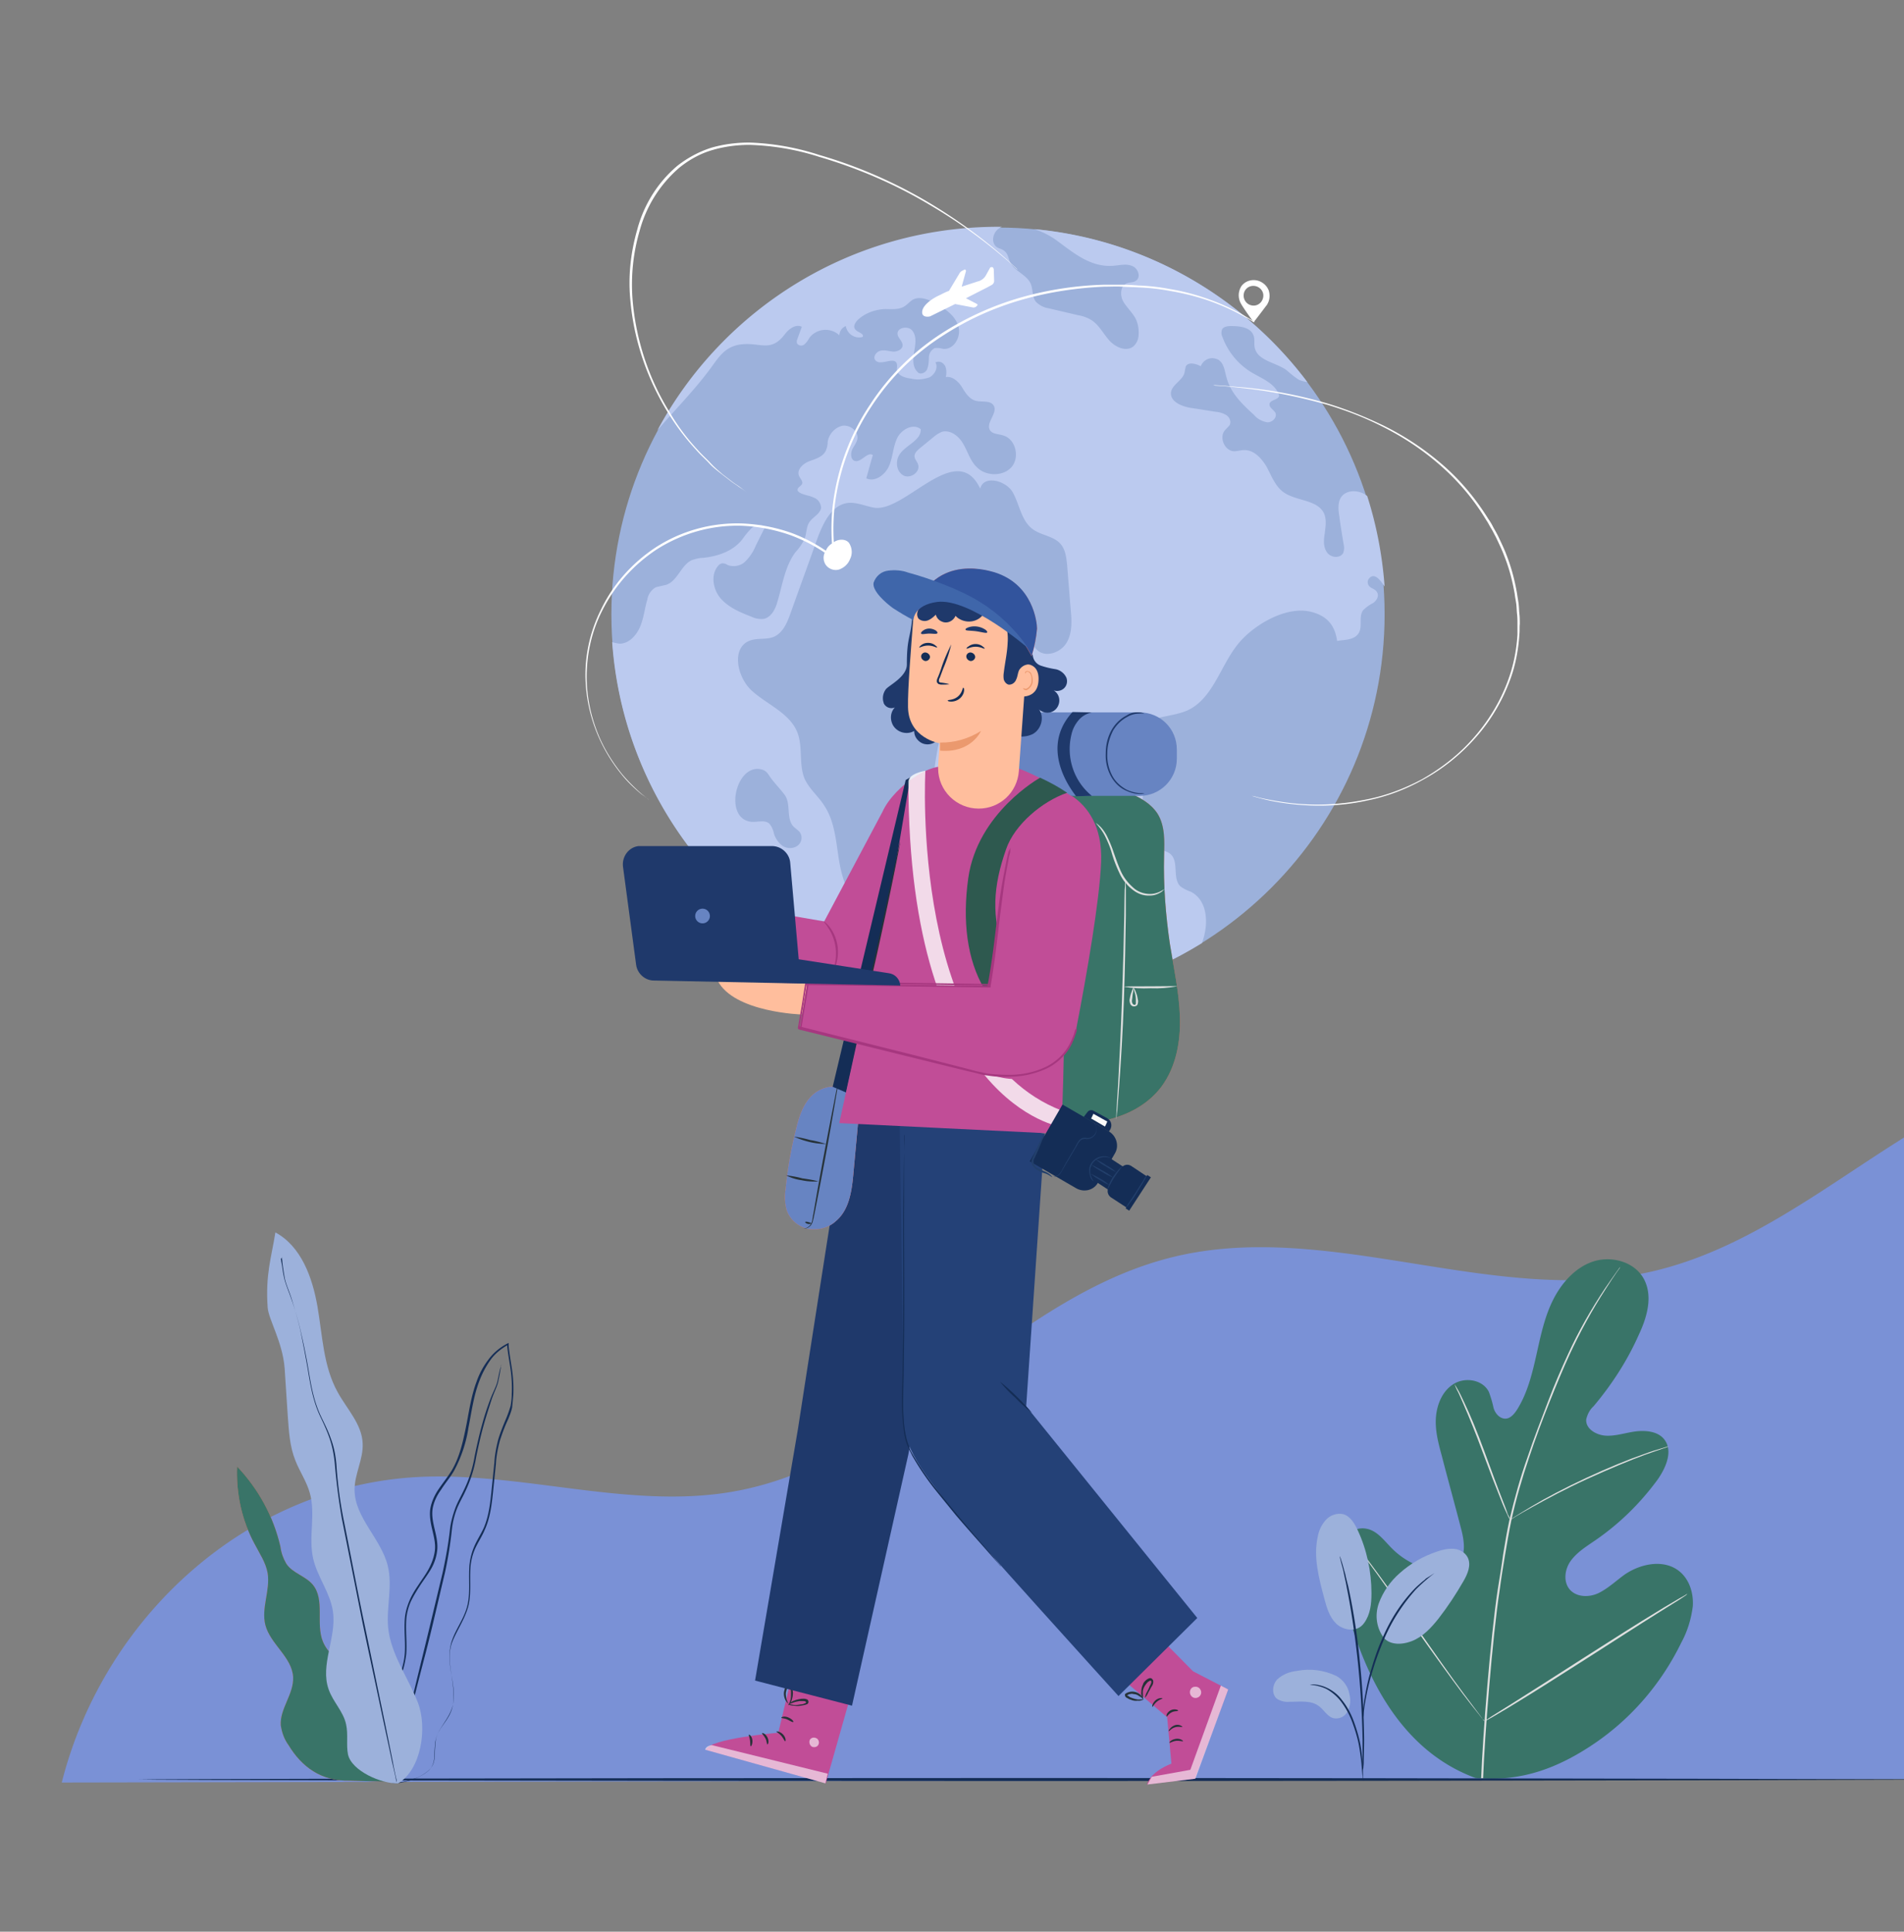 <svg width="632" height="641" fill="none" xmlns="http://www.w3.org/2000/svg"><rect width="100%" height="100%" fill="#808080" stroke="none"/><g clip-path="url(#clip0)"><path d="M20.5 591.5c14.092-55.635 62.991-100.256 122.008-101.518 34.057-.719 68.265 10.992 101.747 4.813 55.081-10.17 91.696-65.247 146.233-77.942 51.04-11.887 105.031 16.275 156.298 5.415 40.975-8.805 72.095-40.68 109.891-58.555a184.414 184.414 0 0149.087-15.072c33.412-5.321 67.662-2.574 99.719 7.998L834 365.855 823.5 590l-803 1.5z" fill="#7A91D6"/><path d="M489.724 589.976c-26.153-9.615-38.46-36.793-44.229-62.561-.897-4.359-2.564-8.718-1.538-12.949 1.025-4.23 5.256-8.076 9.615-7.179 3.589.641 5.897 3.974 8.461 6.539 3.461 3.461 7.82 5.897 12.564 6.922 3.076.641 6.794.641 9.102-1.538 3.205-2.949 2.307-8.205 1.154-12.436-2.052-7.948-4.231-15.768-6.282-23.717-1.154-4.23-2.308-8.589-1.923-12.948.384-4.358 2.307-8.845 6.153-11.025 3.846-2.179 9.487-1.154 11.41 2.82a35.561 35.561 0 011.539 5.257c.512 1.795 1.923 3.461 3.717 3.589 1.795.129 3.205-1.538 4.231-3.205 3.333-5.384 4.872-11.666 6.282-17.948 1.41-6.281 2.692-12.563 5.512-18.204 2.821-5.641 7.436-10.897 13.461-12.82 6.026-1.923 13.59.128 16.666 5.769 3.077 5.641 1.154 12.563-1.538 18.332-3.846 8.718-8.974 16.667-15.128 23.974-1.282 1.154-2.051 2.692-2.435 4.359-.257 3.077 3.205 5.128 6.281 5.384 3.462.257 6.923-1.025 10.256-1.41 3.334-.385 7.436 0 9.487 2.82 2.821 3.846.385 9.359-2.436 13.333-5.769 7.82-12.691 14.615-20.768 20.127-2.82 1.924-5.897 3.847-7.948 6.667-2.052 2.82-2.564 7.051-.257 9.615 2.308 2.564 6.538 2.564 9.615 1.025 3.077-1.538 5.641-3.974 8.461-6.025 5.385-3.718 13.077-5.256 18.205-1.154 3.333 2.693 4.743 7.18 4.487 11.538-.513 4.231-1.795 8.462-3.846 12.179-6.538 13.461-16.538 25.127-28.845 33.46-12.307 8.333-24.615 12.821-39.486 11.41z" fill="#397468"/><path d="M491.647 590.104c.513-13.845 3.077-46.793 5.513-62.689.641-3.975 1.282-7.821 1.794-11.667.641-3.846 1.282-7.692 2.052-11.281 1.666-7.051 3.589-14.102 6.025-20.897 2.179-6.538 4.615-12.692 6.795-18.461 2.179-5.769 4.487-11.025 6.666-15.768 3.461-7.564 7.564-14.743 12.179-21.666 1.667-2.436 2.949-4.231 3.846-5.513l1.026-1.41.384-.513c-.128.129-.256.385-.256.513l-1.026 1.41c-.897 1.282-2.179 3.205-3.718 5.641-4.487 6.923-8.461 14.23-11.922 21.666-2.18 4.743-4.359 10-6.667 15.769-2.307 5.769-4.615 11.922-6.794 18.46-2.308 6.795-4.359 13.846-5.897 20.897-.77 3.718-1.411 7.436-2.052 11.282s-1.282 7.692-1.794 11.666c-2.436 15.768-5 48.716-5.513 62.561" fill="#E0E0E0"/><path d="M501.262 504.339c-.385-.513-.641-1.154-.897-1.667-.513-1.154-1.282-2.692-2.052-4.743-1.666-4.103-3.846-9.744-6.153-16.025-2.308-6.282-4.615-11.923-6.41-16.025-.898-2.052-1.539-3.59-2.18-4.744-.256-.513-.512-1.154-.769-1.795.385.513.641 1.026 1.026 1.667.641 1.026 1.41 2.692 2.307 4.615 1.923 3.974 4.231 9.615 6.539 15.897 2.307 6.282 4.358 11.923 6.025 16.153.769 1.923 1.41 3.59 1.795 4.872.384.513.641 1.154.769 1.795z" fill="#E0E0E0"/><path d="M553.824 479.981c-.128.128-.385.128-.513.256l-1.538.513c-1.41.513-3.462 1.154-5.897 2.051-4.872 1.795-11.667 4.615-18.974 7.948-7.307 3.334-13.717 6.795-18.333 9.359-2.307 1.282-4.102 2.308-5.384 3.077l-1.41.897c-.128.129-.385.128-.513.257 0 0 .128-.128.513-.385l1.41-.897c1.282-.77 3.077-1.923 5.256-3.205 4.487-2.693 11.025-6.154 18.205-9.487 7.179-3.333 14.102-6.154 18.973-7.82 2.436-.898 4.487-1.539 5.897-1.923l1.667-.513c.256-.128.385-.128.641-.128zM492.673 571.131c-.129-.128-.385-.385-.513-.641l-1.41-1.795c-1.282-1.538-2.949-3.718-5.128-6.538-4.231-5.641-9.872-13.461-16.025-22.179-6.154-8.717-11.667-16.666-15.897-22.307l-5-6.666-1.41-1.795c-.128-.256-.257-.384-.385-.641.257.128.385.385.513.641l1.41 1.795c1.282 1.538 2.949 3.718 5.128 6.538 4.231 5.641 9.872 13.461 16.025 22.179 6.154 8.717 11.666 16.666 15.897 22.307l5 6.666c.513.769 1.025 1.282 1.282 1.795.256.128.513.384.513.641zM560.106 528.953c-.256.128-.385.385-.641.513l-1.923 1.282-7.179 4.487c-6.154 3.846-14.487 9.23-23.717 15.128-9.231 5.897-17.692 11.281-23.845 14.999-3.077 1.923-5.641 3.333-7.308 4.359l-2.051 1.154-.769.384c.256-.128.384-.384.641-.513l1.923-1.282 7.179-4.487c6.154-3.846 14.487-9.23 23.717-15.127 9.23-5.897 17.692-11.282 23.845-15 3.077-1.923 5.641-3.333 7.308-4.358l2.051-1.154c.384-.257.513-.385.769-.385z" fill="#E0E0E0"/><path d="M46 590.5c0 .167 131.132.5 292.958.5 161.826 0 344.699-.5 292.959-.5 52.275 0-131.133-.5-293.096-.5S46 590.333 46 590.5z" fill="#142D56"/><path d="M331.269 332.166c-70.874 0-128.328-57.454-128.328-128.328S260.395 75.51 331.269 75.51s128.328 57.454 128.328 128.328-57.454 128.328-128.328 128.328z" fill="#9CB1DB"/><path d="M212.427 208.069c1.282-2.949 1.539-6.154 2.436-9.103.257-1.666 1.282-3.205 2.821-4.102 1.025-.256 2.179-.513 3.333-.769 3.846-1.154 5-6.538 8.589-8.205 1.154-.385 2.436-.769 3.718-.769 4.872-.513 10-2.18 13.076-6.154.898-1.282 1.923-2.564 3.077-3.718 1.282-1.025 3.205-1.41 4.487-.384l-3.077 6.153a15.63 15.63 0 01-3.461 5.257c-1.538 1.538-3.718 1.923-5.769 1.282a3.452 3.452 0 00-1.923-.641c-.513.128-1.026.384-1.282.769-2.692 2.948-1.795 7.948.769 10.897 2.564 2.948 6.41 4.615 10.128 6.025a7.586 7.586 0 004.102.769c2.564-.512 3.975-3.333 4.616-5.769 1.666-5.512 2.435-11.538 5.897-16.281 1.282-1.41 2.307-2.82 3.077-4.487.769-1.923.512-3.974 1.666-5.641 1.154-1.666 3.59-2.692 3.846-4.743-.128-1.539-1.025-2.821-2.436-3.333-1.282-.641-2.82-.77-4.23-1.411-.513-.256-1.154-.641-1.154-1.153 0-.898 1.154-1.154 1.538-2.052.257-.897-.641-1.666-1.025-2.564-.898-2.051 1.282-4.102 3.333-4.871 2.051-.769 4.487-1.41 5.513-3.462.384-.897.641-1.923.641-2.948.384-2.564 2.307-4.744 4.871-5.385 2.564-.384 5.385 1.795 5 4.359-.256 1.41-1.282 2.436-1.795 3.718-.513 1.282-.384 3.205.898 3.59 2.179.641 4.23-3.205 6.025-1.923-.769 2.564-1.41 4.999-2.179 7.692 2.82 1.41 6.281-1.154 7.563-4.103 1.282-2.948 1.282-6.282 2.693-9.23 1.41-2.949 5.384-5 7.82-2.949.128 3.718-4.744 5.128-6.923 8.205-1.538 2.179-1.282 5.641 1.026 7.051 2.307 1.41 5.897-1.026 4.999-3.59-.256-.897-1.025-1.538-1.153-2.564-.129-1.153.897-2.051 1.794-2.82l4.231-3.461c.897-.77 1.795-1.411 2.949-1.923 2.82-.898 5.769 1.41 7.179 3.974 1.538 2.564 2.307 5.641 4.487 7.692 2.948 3.077 8.717 3.205 11.538 0 2.82-3.205 1.41-9.359-2.821-10.513-1.538-.512-3.589-.384-4.358-1.794-1.411-2.436 2.692-5.641 1.282-8.077-1.154-1.923-3.975-1.026-6.154-1.667-2.051-.641-3.333-2.692-4.487-4.615-1.154-1.795-3.205-3.589-5.256-3.205.256-1.282.256-2.564-.257-3.718 0 0 0-.128-.128-.128-.641-1.154-1.923-1.538-3.077-1.025 1.026 1.794-.256 4.102-2.051 4.999-1.923.641-3.974.898-6.025.385-2.051-.256-4.615-1.026-4.744-3.077a4.826 4.826 0 000-1.923c-.897-2.436-5.384.898-7.051-1.025-1.025-1.026.129-2.821 1.539-3.205 1.41-.385 2.82.128 4.23.256 1.411.128 3.205-.769 3.205-2.051 0-1.41-1.538-2.436-1.666-3.718-.257-2.308 3.718-2.949 5-1.026 1.41 1.923.897 4.487.512 6.795-.384 2.308-.641 5 1.026 6.666.769 1.154 2.564.513 3.205-.641.513-1.282.641-2.564.641-3.974 0-1.41.769-2.564 1.923-3.205.897-.128 1.923 0 2.82.257 3.59.384 6.154-4.103 5-7.692-1.154-3.462-4.359-5.641-7.564-7.436-2.307-1.282-5.256-2.436-7.563-1.154-1.026.641-1.795 1.667-2.949 2.308-1.795 1.025-4.102.769-6.154.769-3.333.128-6.538 1.282-8.974 3.461-.897.898-1.794 2.18-1.025 3.205.769 1.154 2.948 1.282 2.564 2.564-.128 0-.385.129-.513.129-2.436.384-4.743-1.282-5.128-3.718-1.282.513-2.051 1.666-2.179 3.077l-.385-.385a6.742 6.742 0 00-9.487 1.154c-.513.897-1.025 1.666-1.795 2.307-.897.641-2.307.257-2.435-.769 0-.256 0-.641.128-.897l1.538-4.231c-1.923-1.025-4.23.641-5.512 2.308-4.872 6.538-8.333 2.564-15.128 3.589-4.615.77-6.666 3.718-9.23 7.308-5.385 7.435-12.051 14.102-18.077 21.153 21.666-40.255 64.229-67.562 113.201-67.562h1.154c-.257.129-.641.257-.898.513-2.051 1.282-2.82 4.615-.897 6.154.897.64 1.923.64 2.82 1.538 1.026.898 1.154 2.308 1.667 3.462 1.41 3.076 5.641 4.23 6.923 7.307.769 1.923.384 4.23 1.666 5.897 1.154 1.154 2.564 1.923 4.231 2.18l9.871 2.307a11.96 11.96 0 014.231 1.539c2.564 1.538 3.974 4.487 6.025 6.794 2.052 2.308 5.641 3.846 7.949 2.051a5.254 5.254 0 001.795-3.974c.128-2.051-.257-4.23-1.411-6.025-1.153-1.795-2.82-3.333-3.846-5.256-.897-1.923-.769-4.744 1.154-5.641 1.026-.513 2.436-.257 3.333-1.026 1.667-1.282.513-4.23-1.538-4.871-1.923-.77-4.102-.129-6.282 0-7.564.512-13.204-4.487-18.845-8.59a26.785 26.785 0 00-7.179-3.59c37.049 3.462 69.484 22.692 90.637 50.768-.897-.128-1.923-.385-2.82-.769-1.411-.898-2.821-2.052-4.103-3.205-3.589-2.564-9.487-3.077-10.512-7.308-.385-1.41.128-3.077-.513-4.359-1.026-2.564-4.487-2.948-7.307-2.948-1.154 0-2.564.128-3.077 1.154-.257.769-.257 1.666.128 2.435 1.795 4.872 5.128 8.974 9.487 11.667 3.589 2.179 8.333 3.846 9.358 7.948-.512 1.41-3.076 1.282-3.205 2.692-.128 1.154 1.282 1.795 1.923 2.821.77 1.538-1.025 3.333-2.692 3.205-1.666-.257-3.333-1.154-4.359-2.436-3.846-3.462-7.82-7.308-9.102-12.307-.641-2.052-.769-4.487-2.436-5.769-.256-.257-.641-.385-1.025-.513-2.051-.769-4.359.384-5.128 2.436-1.667-.898-4.231-1.539-5 .128l-.385 1.923c-.512 2.564-4.102 3.974-4.487 6.538-.384 3.205 3.59 4.743 6.667 5.256 2.82.385 5.641.898 8.333 1.282 1.282.128 2.436.513 3.461 1.154 1.026.769 1.539 2.051 1.026 3.205-.385.513-.898 1.026-1.41 1.538-2.308 2.308-.385 7.051 2.82 7.18 1.154 0 2.179-.385 3.333-.385 3.333-.128 5.897 2.82 7.564 5.641 1.538 2.948 2.82 6.282 5.384 8.205 4.231 3.205 11.667 2.435 13.718 7.435.769 2.051.384 4.231.128 6.41-.385 2.18-.513 4.487.769 6.282s4.359 2.051 5.385.128c.256-.897.384-1.795.128-2.82-.513-3.077-1.026-6.026-1.41-9.102-.385-2.308-.641-4.872.641-6.667 1.923-2.564 6.153-2.307 8.589-.256 3.077 9.615 5 19.614 5.769 29.999-1.41-2.052-3.333-4.744-5.128-2.693-.641.77-.641 1.795 0 2.564.769.898 2.051.898 2.692 2.18.641 1.154-.256 2.692-1.41 3.461-1.282.641-2.308 1.41-3.333 2.436-1.539 2.179 0 5.513-1.539 7.692-1.282 1.923-3.974 2.051-6.281 2.308l-.77.128c-.641-4.615-2.82-8.333-8.974-9.743-8.589-1.923-19.871 5.128-24.614 11.666-5.384 7.179-7.948 17.435-16.153 21.153-5.897 2.564-14.359 1.666-17.179 7.435-2.564 5.128 1.923 11.026 2.564 16.795.385 3.846-.769 7.563-1.154 11.409-.384 3.846.898 8.205 4.359 9.872 1.923.897 4.359.769 5.897 2.179 2.821 2.564.513 7.949 3.205 10.641 1.026.769 2.308 1.41 3.462 1.795 5.769 2.948 6.025 10.897 3.717 17.05-19.614 12.179-42.818 19.23-67.689 19.23-67.818 0-123.329-52.434-128.072-119.098.769.257 1.538.385 2.308.513 3.076.128 5.64-2.564 6.922-5.512zm61.152 59.228c3.333 5 3.846 11.153 4.743 17.051.898 5.897 2.436 12.05 7.051 16.025 4.487 3.846 12.82 3.589 15.256-1.795 1.41-2.949.641-6.41 1.41-9.487 1.026-4.102 4.231-7.179 5.769-11.153 1.282-3.334 1.282-7.051 1.41-10.641.641-19.615 5.385-39.998 18.718-54.357a12.969 12.969 0 015.769-4.102c2.82-.769 5.769.256 7.692 2.564 1.025 1.41 1.666 3.205 2.948 4.359 2.821 2.564 7.82.769 9.743-2.564 1.923-3.334 1.667-7.436 1.282-11.282l-1.153-14.358c-.257-2.436-.513-5.128-2.18-7.051-2.307-2.693-6.538-2.821-9.358-5-3.718-2.821-4.231-8.077-6.539-12.179-2.307-3.974-9.743-5.769-10.768-1.154-7.821-16.666-24.999 8.077-35.255 6.282-2.949-.513-5.898-1.923-8.846-1.539-5.256.77-7.949 6.539-9.872 11.538-2.948 8.333-6.025 16.666-8.974 24.999-1.153 3.205-2.564 6.667-5.769 7.949-2.435.897-5.256.256-7.692 1.154-6.41 2.307-4.358 12.435.898 16.922 5.128 4.487 12.435 7.307 14.871 13.717 1.795 4.744.385 10.385 2.308 15.128 1.538 3.461 4.615 5.897 6.538 8.974zm-24.358 5.384c2.051.257 4.615-.769 6.153.641.77.898 1.282 2.052 1.539 3.334a7.926 7.926 0 002.948 4.102c1.539.897 3.462.897 4.872-.128 1.41-1.026 1.795-3.077.641-4.615-.513-.513-1.154-1.026-1.795-1.539-2.82-2.692-.897-7.564-3.077-10.64-1.282-1.795-3.205-3.718-4.615-5.641-1.025-1.41-1.41-2.564-3.461-2.949-8.333-1.538-12.179 16.282-3.205 17.435z" fill="#BBCAEF"/><path d="M247.682 163.199c-.128-.129-.384-.257-.512-.385l-1.539-1.154c-.641-.513-1.538-1.025-2.564-1.795l-3.333-2.564c-1.154-1.025-2.564-2.179-3.846-3.589-1.282-1.41-2.949-2.821-4.359-4.487a70.117 70.117 0 01-9.102-12.179c-7.051-11.282-11.282-24.102-12.435-37.306-.641-7.82.128-15.64 2.307-23.076a41.92 41.92 0 0113.205-21.025c3.333-2.692 7.051-4.744 11.153-5.897 3.974-1.154 8.077-1.667 12.179-1.667 7.82.256 15.512 1.538 23.076 3.974 12.692 3.718 24.999 8.974 36.409 15.769a173.048 173.048 0 0122.05 15.256c2.436 2.05 4.359 3.59 5.513 4.743l1.41 1.282c.257.256.513.385.513.385l-.513-.513-1.41-1.282c-1.154-1.154-3.077-2.82-5.513-4.872-6.922-5.769-14.23-10.897-21.922-15.512-11.41-6.795-23.717-12.179-36.537-15.897a83.214 83.214 0 00-23.204-4.102c-4.231 0-8.333.513-12.435 1.666-4.103 1.282-7.949 3.334-11.41 6.026-6.538 5.512-11.154 12.948-13.333 21.153-2.179 7.564-3.077 15.512-2.308 23.332 1.154 13.333 5.513 26.153 12.564 37.563 2.692 4.359 5.769 8.461 9.23 12.179 1.411 1.666 3.077 3.077 4.359 4.487 1.282 1.41 2.692 2.436 3.974 3.461l3.334 2.564c1.025.769 1.923 1.282 2.564 1.795l1.538 1.026.897.641zM415.496 264.092a68.14 68.14 0 0010.128 2.308c9.359 1.41 18.974 1.282 28.204-.77 6.41-1.282 12.564-3.589 18.333-6.794 6.666-3.59 12.563-8.333 17.563-13.974 5.513-6.154 9.743-13.589 12.307-21.538a51.961 51.961 0 001.539-6.41c.384-2.179.641-4.358.769-6.538.128-1.154 0-2.179.128-3.333 0-1.154 0-2.308-.128-3.333-.128-1.154-.128-2.308-.257-3.333-.128-1.026-.384-2.308-.512-3.334-.77-4.487-1.923-8.845-3.59-13.076-.769-2.051-1.795-4.102-2.692-6.025-.513-1.026-1.026-1.923-1.539-2.821-.512-1.025-1.025-1.923-1.666-2.82-4.359-7.051-9.743-13.461-16.153-18.846a91.695 91.695 0 00-18.846-12.307c-5.897-2.82-11.922-5.256-18.204-7.179a146.165 146.165 0 00-27.82-5.384c-3.333-.257-5.897-.513-7.692-.641l-2.051-.129h-.641l.641.129 2.051.128c1.795.128 4.359.384 7.692.769 9.359 1.026 18.589 2.949 27.692 5.513 6.281 1.923 12.307 4.23 18.076 7.179 6.666 3.333 12.948 7.435 18.589 12.307 6.282 5.384 11.666 11.666 15.897 18.717.641.898 1.025 1.795 1.666 2.821.641 1.025 1.026 1.923 1.539 2.82.897 1.923 1.923 3.974 2.692 6.025 1.666 4.103 2.82 8.462 3.589 12.949.129 1.153.385 2.307.513 3.333.128 1.025.128 2.307.257 3.333.128 1.154.128 2.179.128 3.333v3.333a56.881 56.881 0 01-.769 6.539 49.994 49.994 0 01-1.539 6.281c-2.436 7.821-6.666 15.128-12.051 21.282-4.871 5.64-10.768 10.256-17.307 13.973-5.769 3.077-11.794 5.385-18.204 6.667-9.23 1.923-18.717 2.307-28.076.897-3.333-.513-5.897-1.025-7.564-1.41l-1.923-.513-.769-.128z" fill="#fff"/><path d="M416.522 106.919s-1.026-.769-3.077-1.923c-2.948-1.795-6.153-3.333-9.358-4.615-5.128-2.052-10.385-3.59-15.897-4.487a67.869 67.869 0 00-10.256-1.154c-1.795-.128-3.718-.257-5.641-.257h-5.897a113.087 113.087 0 00-26.153 3.846 99.384 99.384 0 00-27.691 12.308c-9.487 6.153-17.564 14.102-23.717 23.588a76.375 76.375 0 00-12.436 33.717c-.641 5.769-.512 11.538.257 17.307l.513-.256a52.908 52.908 0 00-14.615-8.205c-5.128-1.795-10.513-2.821-16.025-3.077-10.256-.385-20.512 2.436-29.102 8.077-7.692 5.128-13.973 12.179-17.948 20.512-3.589 7.179-5.384 15.127-5.128 23.076.385 11.538 4.616 22.563 11.923 31.537 1.923 2.436 4.231 4.615 6.538 6.538l1.923 1.41.641.513s-.256-.128-.641-.513l-1.923-1.538c-2.307-2.051-4.487-4.231-6.41-6.538-3.077-3.846-5.641-7.949-7.564-12.436-2.564-6.025-3.974-12.435-4.102-18.845-.128-7.949 1.538-15.769 5.128-22.82 4.102-8.205 10.256-15.127 17.948-20.255 8.589-5.513 18.589-8.333 28.717-7.949a55.492 55.492 0 0115.768 3.077c5.257 1.923 10.128 4.615 14.487 8.077l.641.512-.128-.897c-.769-5.641-.898-11.41-.257-17.179 1.411-11.922 5.641-23.332 12.308-33.332 6.153-9.358 14.102-17.307 23.588-23.332 8.462-5.513 17.692-9.615 27.563-12.307 8.462-2.308 17.179-3.59 26.025-3.975 2.051 0 3.974-.128 5.897 0 1.923.129 3.846.129 5.641.257 3.461.128 6.923.513 10.256 1.154 5.384.897 10.769 2.307 15.897 4.358a78.58 78.58 0 019.358 4.487 15.132 15.132 0 012.308 1.411l.641.128z" fill="#fff"/><path d="M274.22 182.557a4.53 4.53 0 011.923-2.18c2.051-1.794 4.615-1.538 5.641-.256 1.025 1.538 1.282 3.59.384 5.384-.641 1.667-1.923 2.821-3.589 3.462-1.667.513-3.462-.128-4.487-1.539-1.026-1.538-.898-3.461.128-4.871zM306.142 104.098c-.513-2.435 3.077-5 6.025-6.281 0 0 1.923-1.026 2.821-1.282l3.461-5.77c.256-.512.641-.769 1.154-1.025l.513-.256c.128-.129.384 0 .512.256v.256l-1.41 5.128 5.513-1.794h.128c1.026-.385 1.923-1.026 2.436-2.052l1.282-2.307c0-.128.128-.257.256-.257.257-.128.769-.128.898.257 0 .128.128.256.128.256l.128 3.974c0 .641-.385 1.154-.897 1.41l-1.411.77-7.051 3.59 3.718 1.922c.128.129.128.257.128.385l-.256.256c-.256.385-.769.513-1.154.513l-6.025-1.154-8.333 4.103c-1.282.256-2.308 0-2.564-.898zM412.035 94.996c.897-1.282 2.436-2.051 4.102-2.051 2.18 0 4.231 1.41 5 3.461.385 1.282.385 2.564-.128 3.846-.257.513-.385.898-.769 1.282-1.026 1.411-4.103 5.385-4.103 5.385s-3.589-4.872-4.359-6.41c-.897-1.795-.769-3.846.257-5.513zm4.102 6.41c1.795 0 3.205-1.538 3.205-3.333 0-1.795-1.538-3.205-3.333-3.205a3.174 3.174 0 00-3.205 3.205c0 1.795 1.41 3.333 3.333 3.333z" fill="#fff"/><path d="M385.369 543.824l.513.513 10.128 10.256 11.666 6.026-11.025 29.614-15.897 1.923s.641-3.974 8.077-6.923l-1.411-15.384-15.64-13.333" fill="#C14D97"/><path opacity=".6" d="M407.676 560.619l-10.897 29.614-15.897 1.923 1.41-2.564 12.82-2.308 10.128-27.947 2.436 1.282z" fill="#fff"/><path d="M388.19 578.31c.128.128 1.025-.513 2.179-.641s2.179.257 2.308.128c.128-.128-.898-1.025-2.436-.769-1.539.257-2.18 1.154-2.051 1.282zM387.933 574.464c.128.128.769-.897 2.051-1.282 1.282-.384 2.308 0 2.436-.128.128-.128-.128-.256-.641-.513a2.504 2.504 0 00-1.923 0c-.641.257-1.154.641-1.538 1.154-.385.385-.385.769-.385.769zM387.292 569.593c.128 0 .641-.898 1.667-1.411 1.025-.512 2.051-.256 2.051-.512 0-.257-.128-.257-.641-.385a2.824 2.824 0 00-1.795.256 3.1 3.1 0 00-1.282 1.282c-.128.513-.128.77 0 .77zM382.549 566.388c.128 0 .513-.898 1.41-1.667.897-.769 1.923-1.026 1.923-1.154 0-.128-1.282-.256-2.308.641-1.025.898-1.282 2.18-1.025 2.18zM379.985 563.439c.512-.513.897-1.154 1.154-1.795.384-.641.769-1.41 1.153-2.051.257-.385.513-.898.513-1.41 0-.385 0-.641-.256-.898-.257-.384-.641-.513-1.026-.384-.513.128-1.026.512-1.41.897-.385.385-.641.769-.769 1.282-.385.769-.513 1.538-.513 2.436a2.365 2.365 0 00.641 2.051c-.128-.641-.128-1.41-.128-2.051 0-.769.256-1.41.641-2.051.256-.385.512-.77.769-1.026.256-.385.641-.513 1.026-.769.128 0 .256 0 .256.128.128.128.128.256.128.513-.128.384-.256.769-.513 1.154-.256.769-.641 1.41-1.025 2.179-.257.385-.385 1.026-.641 1.795z" fill="#263238"/><path d="M379.472 563.952c.128 0-.128-.898-1.026-1.667-1.41-1.154-3.333-1.282-4.871-.256-.129.128-.257.384-.129.641 0 .128.129.384.257.513.128.128.384.256.641.384.384.257.769.385 1.154.513.641.256 1.41.385 2.179.256.641.129 1.41-.128 1.923-.384 0-.128-.769 0-1.923 0-.641-.128-1.282-.257-1.923-.513-.385-.128-.769-.256-1.026-.513-.128-.128-.256-.128-.512-.256-.129-.128-.129-.128 0-.128.128-.129.256-.129.384-.257s.385-.128.513-.128a1.782 1.782 0 011.154 0c.641 0 1.282.256 1.795.641 1.025.513 1.41 1.154 1.41 1.154z" fill="#263238"/><path opacity=".6" d="M394.984 561.772c.128 1.026 1.026 1.795 2.051 1.667 1.026-.128 1.795-1.026 1.667-2.051-.128-1.026-1.026-1.795-2.051-1.667-1.026 0-1.795.898-1.667 2.051z" fill="#fff"/><path d="M283.194 559.721l-9.102 32.05-39.87-11.153c1.282-3.718 24.101-5.641 24.101-5.641l5-20.769 19.871 5.513z" fill="#C14D97"/><path opacity=".6" d="M271.015 576.772c.769.513 1.025 1.41.641 2.179-.385.769-1.41 1.026-2.179.641-.77-.513-1.026-1.538-.641-2.307.512-.77 1.538-.898 2.307-.385M273.963 591.771l.77-3.205-38.46-9.487s-2.052.257-2.18 1.539l39.87 11.153z" fill="#fff"/><path d="M257.682 574.592c0 .129.897.513 1.667 1.411.769.897 1.025 1.794 1.282 1.794.256 0 .256-1.282-.77-2.307-1.025-1.026-2.179-1.026-2.179-.898zM252.939 575.105c-.129.128.641.769 1.153 1.795.513 1.026.385 1.923.641 1.923.257 0 .641-1.026 0-2.308-.641-1.282-1.666-1.538-1.794-1.41zM249.221 579.464c.128.128.641-.769.513-2.051s-1.026-1.923-1.154-1.795c-.128.128.256.897.385 1.923.128 1.026 0 1.923.256 1.923zM259.348 569.977c0 .257 1.026.128 2.052.641 1.025.513 1.794 1.026 1.923.769.128-.256-.513-1.025-1.795-1.538-1.282-.513-2.308 0-2.18.128zM261.528 565.49c.641.385 1.282.513 2.051.513.77.128 1.539.128 2.308 0 .385-.128.897-.128 1.282-.256.256-.129.513-.129.769-.257.385-.256.513-.641.385-1.025-.128-.385-.385-.641-.769-.641-.257-.129-.513-.129-.77-.129-.512 0-.897 0-1.41.129-.769.128-1.538.384-2.179.641-1.154.641-1.667 1.282-1.667 1.282s.641-.385 1.795-.77c.641-.256 1.41-.384 2.051-.512h1.282c.513 0 .769.128.898.384.128.257 0 .128-.129.257-.128.128-.384.128-.512.256-.385.128-.898.256-1.282.256-.77.129-1.411.257-2.18.129-.641-.129-1.282-.257-1.923-.257z" fill="#263238"/><path d="M261.784 565.875s.641-.513 1.026-1.795a7.269 7.269 0 00.385-2.308c0-.513-.129-.897-.129-1.282-.128-.641-.384-1.154-1.025-1.41a.999.999 0 00-1.026.256c-.128.257-.256.385-.384.641-.129.385-.257.898-.385 1.411-.128.769 0 1.538.256 2.307.513 1.282 1.282 1.667 1.282 1.667s-.512-.641-.769-1.795c-.128-.641-.256-1.41-.128-2.051.128-.385.128-.769.385-1.154.128-.385.384-.641.641-.641.256 0 .512.513.512.897.129.385.129.77.129 1.282 0 .77 0 1.411-.129 2.052-.384 1.282-.769 1.923-.641 1.923z" fill="#263238"/><path d="M285.117 347.807c-1.154 2.435-20.256 126.405-20.256 126.405l-14.23 83.458 32.178 8.333 18.717-83.458 14.615-80.766 6.41-44.486-37.434-9.486z" fill="#1F396B"/><path d="M298.578 368.447l1.282 93.201c-.128 6.795-.513 12.82 2.307 18.974 2.821 6.153 6.667 10.769 12.436 18.589 4.359 6.025 56.664 63.587 56.664 63.587l26.153-25.896-56.793-70.254 6.154-90.509-48.203-7.692z" fill="#244177"/><path d="M300.244 376.395v1.539c0 1.025-.128 2.564-.128 4.487-.128 3.846-.128 9.486-.256 16.537-.129 13.974.128 33.204-.257 54.485 0 5.257-.384 10.513-.128 15.513.128 2.435.385 4.999.769 7.435.257 1.154.513 2.308 1.026 3.462.513 1.025 1.026 2.179 1.538 3.205 2.18 3.846 4.615 7.435 7.308 10.897 2.564 3.205 4.999 6.153 7.179 8.845 4.487 5.257 8.333 9.487 10.897 12.436l2.948 3.333.77.897c.128.129.128.257.256.257 0 0 0-.128-.256-.385l-.77-.897c-.641-.769-1.538-1.923-2.82-3.462-2.564-2.948-6.282-7.179-10.769-12.563-2.179-2.692-4.615-5.641-7.179-8.846a99.356 99.356 0 01-7.307-10.769c-2.436-3.974-2.949-8.846-3.205-13.845-.257-5 .128-10.256.128-15.513.384-21.281 0-40.511.128-54.485v-16.537-4.487-1.154c.256-.128.128-.257.128-.385zM331.91 458.443c1.538 1.923 3.205 3.718 5.128 5.385 1.666 1.794 3.589 3.461 5.512 4.999-3.205-3.717-6.666-7.179-10.64-10.384z" fill="#142D56"/><path d="M292.937 269.348l-19.358 36.409-44.87-7.692-5.641 23.461 52.305 13.589c2.436.769 5 .897 7.436.256 4.743-1.154 8.589-4.615 10.128-9.23l19.102-49.614c1.794-4.487 5.384-13.845 1.794-17.05l3.59-3.718c-5.897-5.384-20.64 5-24.486 13.589z" fill="#C14D97"/><path d="M276.912 321.269c.513-.641.769-1.538.897-2.307.898-3.975 0-8.333-2.564-11.538-.512-.641-1.154-1.282-1.795-1.667-.128.128.641.769 1.411 2.051 2.179 3.205 3.077 7.308 2.435 11.154a43.1 43.1 0 00-.384 2.307z" fill="#A6377F"/><path d="M280.245 361.652c-3.461-2.179-8.204-.769-11.025 2.18-2.82 2.948-4.102 7.051-5 10.897a131.608 131.608 0 00-3.461 19.871 16.417 16.417 0 00.385 7.051c1.153 3.205 3.974 5.512 7.179 6.153 3.333.513 6.794-.384 9.23-2.692 4.487-3.846 5.256-10.384 5.769-16.281l2.436-26.41" fill="#FF725E"/><path d="M280.245 361.652c-3.461-2.179-8.204-.769-11.025 2.18-2.82 2.948-4.102 7.051-5 10.897a131.608 131.608 0 00-3.461 19.871 16.417 16.417 0 00.385 7.051c1.153 3.205 3.974 5.512 7.179 6.153 3.333.513 6.794-.384 9.23-2.692 4.487-3.846 5.256-10.384 5.769-16.281l2.436-26.41" fill="#6784C2"/><path d="M266.784 407.676s.77.256 1.923-.641c.641-.513 1.026-1.282 1.154-2.051.257-.898.385-1.923.641-2.949.898-4.487 2.051-10.512 3.333-17.307 1.282-6.794 2.308-12.948 3.077-17.307.385-2.179.641-3.846.898-5.256.128-.641.256-1.282.256-1.923-.256.641-.385 1.282-.513 1.923l-1.025 5.256c-.898 4.487-2.052 10.513-3.334 17.307-1.282 6.795-2.307 12.82-3.076 17.307-.257 1.154-.385 2.18-.513 2.949-.128.769-.513 1.41-1.026 1.923-.641.513-1.154.769-1.795.769z" fill="#263238"/><path d="M267.297 405.496c-.128.129.256.513.897.642.641.128 1.154-.129 1.026-.257-.128-.128-.513-.256-1.026-.385-.512-.128-.769-.128-.897 0zM263.579 377.164c3.334 1.539 6.923 2.436 10.641 2.436-1.795-.513-3.461-1.025-5.256-1.282a40.434 40.434 0 00-5.385-1.154zM260.887 389.984c1.667.898 3.462 1.411 5.256 1.667 1.795.385 3.718.513 5.513.385-1.795-.513-3.59-.77-5.384-1.026-1.795-.513-3.59-.769-5.385-1.026z" fill="#263238"/><path d="M276.399 360.627l24.23-101.791 1.539-.898-6.154 36.409-15.128 68.202-4.487-1.922z" fill="#142D56"/><path d="M347.679 261.143c8.974-1.923 18.204-1.282 26.793 1.923 3.846 1.411 7.564 3.59 9.744 6.923 2.564 4.103 2.307 9.231 2.179 13.974-.256 9.743.513 19.615 1.923 29.23 1.282 8.076 3.077 16.025 3.333 24.229.257 8.205-1.282 16.666-6.153 23.205-7.564 9.999-21.538 13.204-33.973 12.05-6.667-.512-13.077-2.564-18.718-6.153-5.512-3.718-9.743-9.615-10.384-16.153" fill="#FF725E"/><path d="M347.679 261.143c8.974-1.923 18.204-1.282 26.793 1.923 3.846 1.411 7.564 3.59 9.744 6.923 2.564 4.103 2.307 9.231 2.179 13.974-.256 9.743.513 19.615 1.923 29.23 1.282 8.076 3.077 16.025 3.333 24.229.257 8.205-1.282 16.666-6.153 23.205-7.564 9.999-21.538 13.204-33.973 12.05-6.667-.512-13.077-2.564-18.718-6.153-5.512-3.718-9.743-9.615-10.384-16.153" fill="#397468"/><path d="M363.703 273.066c1.154 1.282 2.308 2.82 3.077 4.359.898 1.795 1.667 3.589 2.18 5.384.641 2.308 1.538 4.615 2.564 6.795 1.025 2.307 2.564 4.23 4.615 5.769 1.666 1.282 3.589 1.923 5.641 1.795 1.41 0 2.692-.513 3.846-1.282.256-.257.641-.513.769-.77l.256-.256s-.384.385-1.154.769c-1.153.641-2.435 1.026-3.717 1.026-1.923 0-3.846-.641-5.257-1.795-1.794-1.538-3.333-3.333-4.358-5.513-1.026-2.179-1.795-4.487-2.564-6.666a41.748 41.748 0 00-2.308-5.513c-.641-1.153-1.41-2.307-2.436-3.205-.384-.384-.769-.641-1.154-.897z" fill="#E0E0E0"/><path d="M370.498 371.395c.128-.256.128-.512.128-.769 0-.641.128-1.41.257-2.307.128-2.052.384-4.872.641-8.462.512-7.179 1.153-17.178 1.538-28.075.385-10.897.513-20.897.641-28.076v-8.461c0-.898 0-1.667-.128-2.308v-.769c0 .256-.128.513-.128.769 0 .641 0 1.41-.129 2.308 0 2.051-.128 4.999-.128 8.461-.128 7.179-.384 17.179-.769 28.076-.385 11.025-.897 20.896-1.282 28.075-.256 3.59-.385 6.41-.513 8.462l-.128 2.307c.128.257 0 .513 0 .769z" fill="#E0E0E0"/><path d="M373.062 327.423c2.949.513 5.897.641 8.846.513 2.948.128 5.897-.129 8.846-.641 0-.129-3.975 0-8.846 0-4.872 0-8.846 0-8.846.128z" fill="#E0E0E0"/><path d="M376.267 327.679c-.128 0-.385.641-.769 1.795-.257.641-.385 1.41-.513 2.051-.128.513 0 .898.128 1.41.128.513.641 1.026 1.282 1.026.385 0 .641-.128.898-.257.256-.256.384-.512.384-.769a2.188 2.188 0 000-1.282c-.128-.769-.256-1.41-.513-2.051-.384-1.154-.769-1.795-.897-1.923.128.769.256 1.41.513 2.051.128.641.256 1.41.256 2.051v1.154c0 .385-.256.513-.513.513-.641-.128-.897-.897-.769-1.667.128-.769.128-1.41.257-2.051.128-.641.256-1.282.256-2.051z" fill="#E0E0E0"/><path d="M378.318 236.401H341.14c-6.794 0-12.307 5.512-12.307 12.307v3.077c0 6.794 5.513 12.307 12.307 12.307h37.178c6.795 0 12.307-5.513 12.307-12.307v-3.077c0-6.923-5.512-12.307-12.307-12.307z" fill="#6784C2"/><path d="M379.857 236.914s-.129-.129-.385-.257c-.385-.128-.769-.256-1.154-.256-1.538-.128-3.077.128-4.359 1.025-2.051 1.026-3.717 2.693-4.871 4.616-1.41 2.435-2.051 5.128-2.051 7.948-.129 2.82.512 5.513 1.923 7.948 1.153 1.923 2.82 3.59 4.999 4.487 1.411.641 2.821 1.026 4.359 1.026.385 0 .769 0 1.154-.128.128 0 .256 0 .385-.128h-1.667c-1.41-.129-2.949-.513-4.231-1.154-1.923-1.026-3.589-2.564-4.615-4.359a14.514 14.514 0 01-1.795-7.692c0-2.692.77-5.256 1.923-7.564 1.154-1.923 2.693-3.461 4.616-4.487a7.954 7.954 0 014.102-1.154c1.154-.128 1.667.129 1.667.129zM356.011 236.273l6.41.128c-1.794.384-3.333 1.282-4.487 2.692-1.153 1.41-1.923 2.949-2.307 4.743-1.795 7.436.769 15.384 6.794 20.256l-5.256.128c.128-.128-13.076-14.999-1.154-27.947z" fill="#1F396B"/><path d="M352.037 376.267c1.026-8.589 1.282-42.178 1.282-42.178 1.282-15.64 1.795-32.691 2.692-44.101.898-10.64 5-22.563 0-25.64-18.076-11.281-24.101-10.897-24.101-10.897l-9.743.129c-11.538.897-20.128 8.717-21.794 19.358l-21.794 99.739 73.458 3.59z" fill="#C14D97"/><path d="M282.809 350.883c.128-.256.257-.512.257-.641.128-.512.384-1.282.512-2.051.513-1.795 1.154-4.359 1.923-7.692 1.539-6.41 3.718-15.384 5.898-25.255 2.179-9.872 4.102-18.974 5.384-25.384l1.538-7.692a20.41 20.41 0 01.385-2.051c0-.256.128-.513.128-.769-.128.256-.128.513-.256.769l-.513 2.051-1.667 7.692c-1.41 6.538-3.333 15.512-5.512 25.384-2.18 9.871-4.231 18.717-5.641 25.383-.769 3.205-1.282 5.769-1.795 7.692l-.384 2.051c-.257 0-.257.257-.257.513z" fill="#263238"/><path d="M342.807 217.171c0 1.666 1.154 3.205 2.692 3.718a28.54 28.54 0 004.743 1.153c1.667.257 3.077 1.411 3.718 2.821.641 1.666-.128 3.589-1.923 4.23a3.548 3.548 0 01-2.307 0c1.923 1.154 2.436 3.59 1.282 5.513s-3.59 2.436-5.513 1.282c-.256-.128-.513-.385-.641-.513 1.923 2.564.769 6.667-2.051 8.205-2.949 1.41-6.41 1.026-8.846-1.154-2.436-2.179-3.846-5.128-4.23-8.333-.385-3.205-.257-6.41.256-9.487M311.27 245.503c-1.667 1.795-4.487 2.051-6.282.385-1.026-.898-1.539-2.052-1.539-3.334-2.435 1.41-5.64.513-7.051-1.923-1.025-1.923-.897-4.23.641-5.897-1.41.641-3.076 0-3.717-1.41v-.128c-.513-1.411-.257-3.077.641-4.359.769-1.282 7.051-4.102 7.051-8.333 0-9.359 1.282-8.589 1.794-15.897" fill="#1F396B"/><path d="M341.268 212.94l-3.077 42.947c-.512 7.051-6.281 12.436-13.332 12.436-7.436 0-13.461-6.026-13.461-13.333v-.898c.256-4.102.512-7.435.512-7.435s-10.384-1.667-10.512-12.051c-.128-6.025 1.026-19.615 1.795-29.999.641-7.051 6.538-12.435 13.589-12.435h6.282c10.64.641 18.717 9.615 18.076 20.255.256.129.128.257.128.513z" fill="#FFBE9D"/><path d="M312.039 246.4c4.743.129 9.487-1.282 13.589-3.846 0 0-3.205 7.436-13.589 6.539V246.4z" fill="#EB996E"/><path d="M305.757 217.812c0 .769.641 1.41 1.41 1.538.769 0 1.41-.513 1.539-1.282 0-.769-.641-1.41-1.411-1.538-.769-.128-1.538.513-1.538 1.282zM305.116 214.863c.128.128 1.282-.641 2.948-.641 1.667 0 2.821.769 2.949.641.128-.128-.128-.384-.641-.769-.641-.513-1.538-.769-2.308-.769-.897 0-1.666.256-2.307.769-.513.385-.641.769-.641.769zM320.756 217.812c0 .769.641 1.41 1.411 1.538.769 0 1.41-.513 1.538-1.282 0-.769-.641-1.41-1.41-1.538-.769-.128-1.539.513-1.539 1.282zM320.885 215.248c.128.128 1.282-.641 2.948-.641 1.667 0 2.821.769 2.949.641.128-.128-.128-.385-.641-.769-.641-.513-1.538-.77-2.308-.77-.769 0-1.666.257-2.307.77-.513.256-.77.641-.641.769zM315.116 227.042c-.77-.256-1.667-.384-2.564-.513-.385 0-.77-.128-.898-.384 0-.385 0-.898.257-1.154l1.153-3.077a49.722 49.722 0 002.693-8.076c-1.282 2.564-2.436 5.128-3.334 7.948a39.964 39.964 0 01-1.153 3.077c-.257.513-.385 1.025-.257 1.538.128.257.385.513.641.641.257 0 .513.128.641.128 1.026 0 1.923 0 2.821-.128zM319.731 228.196c-.257 0-.257 1.667-1.795 2.949-1.538 1.282-3.333 1.025-3.333 1.282 0 .256.384.384 1.154.384a4.48 4.48 0 002.82-1.025c.769-.641 1.282-1.539 1.41-2.436.128-.769-.128-1.154-.256-1.154z" fill="#142D56"/><path d="M320.5 208.966c.128.385 1.795.256 3.59.513 1.794.256 3.333.769 3.589.384.128-.128-.128-.641-.769-1.025-1.667-1.026-3.718-1.282-5.513-.641-.641.256-1.025.513-.897.769zM305.757 210.248c.257.385 1.41 0 2.692 0 1.282 0 2.436.256 2.693-.128.128-.128 0-.513-.513-.898-.641-.384-1.41-.641-2.18-.641a3.48 3.48 0 00-2.179.77c-.513.384-.641.769-.513.897z" fill="#1F396B"/><path d="M337.807 220.632c.128-.128 7.179-2.051 6.923 5-.257 7.051-7.308 5.384-7.308 5.256 0-.128.385-10.256.385-10.256z" fill="#FFBE9D"/><path d="M339.602 228.324s.128.128.385.128c.256.128.641.128.897 0 .897-.513 1.538-1.538 1.538-2.692 0-.641 0-1.154-.256-1.795-.128-.513-.513-.769-.897-1.025-.257-.129-.641 0-.77.256-.128.128-.128.385-.128.385s-.128-.128-.128-.385c0-.128.128-.385.256-.385.257-.128.513-.256.641-.128.641.128 1.154.513 1.282 1.154.257.641.385 1.282.385 2.051 0 1.282-.769 2.436-1.923 3.077-.385.128-.769 0-1.154-.256-.128-.257-.128-.385-.128-.385z" fill="#EB996E"/><path d="M341.781 220.504c-1.41-.128-2.692.641-3.461 1.795-.513 1.025-.513 2.179-1.026 3.205-.384 1.025-1.41 1.795-2.564 1.666-.769-.256-1.282-.897-1.538-1.666a6.984 6.984 0 010-2.308c.384-3.333 1.154-6.538 1.282-9.999.256-3.334-.513-6.667-2.051-9.615-1.667-2.949-4.872-4.744-8.333-4.616-2.18.129-4.231 1.282-6.41 1.667-2.693.385-5.257-.513-7.18-2.436-.256-.256-1.282-1.025-1.282-1.025 0-.77.257-1.539.77-2.18 4.358-3.974 12.179-5.128 17.948-3.718a20.408 20.408 0 0113.589 10.897c2.436 5.385 1.666 12.949.256 18.333z" fill="#1F396B"/><path d="M303.321 202.941s27.307-8.846 39.101 14.871c.898-2.949 1.539-6.026 1.795-9.102 0-2.052-1.282-14.743-14.23-18.718-.128 0-19.615-7.435-26.666 12.949z" fill="#FF725E"/><path d="M326.654 203.453c-1.667 2.821-5.385 3.59-8.205 1.923-.513-.256-.898-.641-1.282-1.025-.77 1.794-2.821 2.692-4.487 1.923a3.365 3.365 0 01-2.052-2.308c-.769.769-1.666 1.539-2.692 1.923-1.025.385-2.307.128-3.077-.641-.641-1.025-.512-2.179.129-3.077.769-.897 1.666-1.538 2.82-1.795 3.205-1.41 6.795-1.923 10.256-1.538 3.462.385 6.667 2.179 8.974 4.872" fill="#1F396B"/><path d="M303.321 202.941c2.308-2.436 5.385-3.846 8.718-3.975 8.076-.384 23.076 4.103 30.383 18.718.898-2.949 1.539-6.026 1.795-9.103 0-2.051-1.282-14.743-14.23-18.717-.128.128-19.615-7.307-26.666 13.077z" fill="#32549D"/><path d="M341.14 214.991c-4.102-6.153-9.615-11.41-15.897-15.256-6.282-3.974-16.666-7.82-23.845-9.743-2.051-.769-4.359-.897-6.538-.641-2.308.257-4.103 1.795-4.872 3.974-.641 2.693 4.103 6.795 6.41 8.462 2.18 1.41 4.487 2.82 6.795 3.974 0 0 0-5 7.948-6.026 10.897-1.282 29.999 15.256 29.999 15.256z" fill="#3F66AA"/><path d="M266.271 336.653s-22.691-.641-28.075-11.281l29.742 1.025-1.667 10.256z" fill="#FFBE9D"/><path opacity=".8" d="M301.526 259.349c0 107.303 50.768 114.61 50.768 114.61l.256-5.384c-50.767-19.358-45.383-112.816-45.383-112.816s-5.641.897-5.641 3.59z" fill="#FDFDFD"/><path d="M368.19 375.498l-15.512-8.974-10.897 18.845 15.512 8.974c2.564 1.41 5.769.641 7.18-1.923l5.64-9.743c1.411-2.436.513-5.641-1.923-7.179z" fill="#142D56"/><path d="M367.469 383.671l9.454 6.156-4.968 7.628-9.453-6.157 4.967-7.627z" fill="#142D56"/><path d="M380.882 390.497l-5.384-3.589c-1.154-.77-2.564-.385-3.334.641l-4.102 6.41c-.769 1.153-.385 2.564.641 3.333l5.513 3.589 6.666-10.384zM368.062 375.498l.256-.385c.898-1.154.77-2.948-.512-3.846-.129-.128-.257-.128-.385-.256l-4.487-2.436c-.641-.385-1.538-.128-1.923.385l-1.282 1.666 8.333 4.872z" fill="#142D56"/><path d="M380.836 389.909l1.182.77-7.206 11.065-1.181-.769 7.205-11.066z" fill="#142D56"/><path d="M373.831 400.625a4.003 4.003 0 001.154-1.41c.769-.898 1.667-2.18 2.564-3.718.898-1.538 1.795-2.82 2.308-3.846.384-.513.641-1.154.769-1.667-.385.513-.769 1.026-1.026 1.539l-2.435 3.846-2.436 3.718c-.385.512-.641 1.025-.898 1.538zM367.549 394.856c.128 0 .898-1.923 2.308-4.102 1.41-2.18 2.692-3.718 2.692-3.846-1.154 1.025-2.179 2.307-3.077 3.589-.897 1.41-1.538 2.821-1.923 4.359zM363.703 384.728c1.026.898 2.052 1.667 3.334 2.308a23.33 23.33 0 003.461 1.923c-1.026-.898-2.051-1.667-3.333-2.308-1.026-.769-2.308-1.41-3.462-1.923z" fill="#223F6B"/><path d="M362.293 386.523c1.026.897 2.308 1.667 3.462 2.308 1.154.769 2.436 1.41 3.718 1.923-1.026-.898-2.308-1.667-3.462-2.308-1.282-.641-2.436-1.41-3.718-1.923zM362.037 389.471c.897.77 1.923 1.539 2.948 2.052 1.026.641 2.052 1.282 3.205 1.666-.897-.769-1.923-1.538-2.948-2.051-1.026-.641-2.051-1.154-3.205-1.667z" fill="#223F6B"/><path d="M363.062 392.035c-.384-.512-.641-1.153-.897-1.666-.897-2.436.256-5.128 2.692-6.026.513-.256 1.154-.384 1.795-.384s1.282.128 1.923.256c0 0-.128-.128-.513-.256-.513-.128-.897-.257-1.41-.257-2.692-.128-5 1.923-5.128 4.487 0 .77.128 1.539.385 2.308.128.513.384.898.769 1.282.256.128.384.256.384.256z" fill="#223F6B"/><path d="M367.549 372.165a20.537 20.537 0 01-.769 1.666l-4.615-2.692.769-1.538 4.615 2.564z" fill="#FAFAFA"/><path d="M366.78 373.959c.257-.512.513-1.153.769-1.666l-4.615-2.564-.897 1.538 4.743 2.692zm.769-1.666c-.256.513-.512 1.154-.769 1.666l-4.615-2.692.769-1.538 4.615 2.564z" fill="#455A64"/><path d="M349.601 390.241s.257.256 1.026.128 1.41-.897 1.923-1.923l4.487-7.564c.513-.769.769-1.538 1.282-2.051.385-.641 1.154-.897 1.923-.897.769.128 1.41 0 2.179-.385.513-.385 1.026-.769 1.282-1.41a3.282 3.282 0 000-2.692c-.128-.257-.256-.385-.384-.641l-.128-.129c.128.257.256.513.512.898.641 1.538-.128 3.205-1.666 3.846-.513.256-1.154.256-1.667.128-.384 0-.769 0-1.154.128-.384.128-.769.513-1.025.769-.513.641-.898 1.411-1.282 2.18-1.667 2.82-3.205 5.384-4.359 7.564-.513 1.025-1.154 1.666-1.667 1.923-.641.256-.897.256-1.282.128zM346.781 376.01c-.513.77-1.026 1.539-1.41 2.436a107.188 107.188 0 00-2.821 6.154c-.256.641-.256 1.41.129 2.051.256.513.769 1.026 1.282 1.41.897.513 1.794 1.026 2.82 1.282.897.257 1.666.77 2.436 1.282.128 0-.513-1.025-2.18-1.794-.897-.385-1.794-.77-2.692-1.282-1.025-.513-1.538-1.795-1.154-2.821 1.411-2.82 2.564-5.769 3.59-8.718z" fill="#223F6B"/><path d="M356.268 345.883s-18.333-16.922-22.82-29.357c-4.487-12.436-3.846-22.307.513-34.743 2.821-8.204 12.051-15.896 20.256-18.717-2.821-1.923-5.897-3.589-8.974-5 0 0-20.769 11.538-23.845 33.332-3.975 28.589 6.41 51.024 34.87 54.485z" fill="#2E594F"/><path d="M345.371 268.323c7.564-4.359 10.897-4.103 10.769-3.975 4.615 3.205 9.871 9.615 9.358 21.794-.513 12.692-4.743 37.178-8.205 54.998-2.179 11.282-13.076 18.717-24.358 16.538-.384-.128-.769-.128-1.153-.256l-66.28-16.154 2.436-14.743 60.51.898 6.41-42.819c0-.128 4.103-12.564 10.513-16.281z" fill="#C14D97"/><path d="M357.165 341.781s-.128.128-.128.513c0 .384-.256.769-.513 1.41-.641 1.795-1.538 3.59-2.692 5.128-1.795 2.436-4.231 4.359-7.051 5.641-3.718 1.666-7.692 2.436-11.795 2.436-2.307 0-4.743-.129-7.051-.385-1.282-.256-2.435-.513-3.717-.769l-3.846-1.026-16.538-4.23-38.332-9.615.256.384c.513-3.205 1.026-6.538 1.667-9.999.256-1.667.513-3.205.769-4.872l-.384.256 60.51.77h.256v-.257c1.154-6.794 1.923-13.076 2.564-18.589.641-5.512 1.282-10.256 1.795-14.102.513-3.846 1.154-6.923 1.539-8.974.128-1.025.384-1.795.512-2.307.129-.513.129-.77.129-.77s-.129.257-.257.77l-.513 2.307c-.384 2.051-1.025 5.128-1.666 8.974s-1.282 8.718-1.923 14.102c-.641 5.385-1.41 11.666-2.692 18.461l.256-.256-60.51-.898h-.257v.257a405.955 405.955 0 00-.769 4.871c-.513 3.462-1.154 6.795-1.667 10v.256l.257.128 38.332 9.487 16.666 4.103 3.846.897c1.282.385 2.435.641 3.717.769 2.308.385 4.744.513 7.18.385 4.102 0 8.204-.898 11.922-2.564 2.821-1.282 5.256-3.333 7.051-5.769 1.154-1.539 1.923-3.333 2.564-5.128.128-.641.257-1.154.385-1.41.128 0 .128-.129.128-.385z" stroke="#A6377F" stroke-width=".5" stroke-miterlimit="10"/><path d="M298.834 327.038l-81.792-1.666c-2.948 0-5.512-2.308-5.897-5.257l-4.359-32.562c-.384-3.334 1.923-6.41 5.128-6.795H256.272c3.077 0 5.769 2.436 6.025 5.513l2.821 32.05 29.87 4.615c2.18.256 3.718 2.051 3.846 4.102z" fill="#1F396B"/><path d="M233.196 306.398a2.436 2.436 0 110-4.872 2.436 2.436 0 010 4.872z" fill="#6784C2"/><path d="M119.482 564.208c1.026-3.846-1.538-7.692-4.487-10.512-2.948-2.821-6.281-5.256-7.82-8.974-2.436-6.026.769-13.846-3.333-18.846-2.436-2.948-6.794-3.846-8.846-7.051-1.025-1.794-1.666-3.589-1.923-5.64-2.307-10-7.307-19.102-14.358-26.538-.385 8.846 1.538 17.82 5.769 25.64 1.666 3.205 3.718 6.154 4.359 9.743.897 5.769-2.18 11.538-.77 17.179 1.667 6.41 8.846 10.641 9.23 17.307.257 5.641-4.486 10.513-4.102 16.025.385 2.436 1.154 4.615 2.565 6.538 4.358 7.18 10.768 12.051 20.383 11.795l11.795.384-8.462-27.05z" fill="#FF725E"/><path d="M119.482 564.208c1.026-3.846-1.538-7.692-4.487-10.512-2.948-2.821-6.281-5.256-7.82-8.974-2.436-6.026.769-13.846-3.333-18.846-2.436-2.948-6.794-3.846-8.846-7.051-1.025-1.794-1.666-3.589-1.923-5.64-2.307-10-7.307-19.102-14.358-26.538-.385 8.846 1.538 17.82 5.769 25.64 1.666 3.205 3.718 6.154 4.359 9.743.897 5.769-2.18 11.538-.77 17.179 1.667 6.41 8.846 10.641 9.23 17.307.257 5.641-4.486 10.513-4.102 16.025.385 2.436 1.154 4.615 2.565 6.538 4.358 7.18 10.768 12.051 20.383 11.795l11.795.384-8.462-27.05z" fill="#397468"/><path d="M129.995 591.643c1.025.128 2.179.128 3.205-.128 1.282-.257 2.564-.513 3.846-1.026 1.666-.641 3.333-1.41 4.743-2.564.897-.641 1.538-1.538 1.923-2.564.385-1.154.513-2.307.513-3.461 0-1.282.128-2.564.256-3.846.257-1.41.641-2.692 1.41-3.846 1.411-2.436 3.718-4.744 4.359-8.077s.128-6.794-.384-10.256c-.513-3.461-1.154-7.435.256-11.025 1.41-3.59 3.846-7.051 5.128-11.153 1.282-4.103.641-8.718.897-13.205a18.775 18.775 0 011.539-6.538c.897-2.051 2.307-4.103 3.205-6.282 2.051-4.487 2.436-9.487 2.948-14.358.257-2.436.513-5 .77-7.564.128-2.564.641-5.128 1.282-7.564.769-2.436 1.666-4.872 2.82-7.307.513-1.282 1.026-2.564 1.282-3.846.128-1.282.256-2.693.385-4.103.128-2.692 0-5.384-.385-8.205-.385-2.692-.897-5.384-1.154-8.076v-1.026l-.513.257c-2.435 1.282-4.615 3.076-6.281 5.384a25.854 25.854 0 00-3.846 7.179c-1.923 5.128-2.564 10.384-3.59 15.384-1.026 5-2.179 10-4.743 14.23-1.282 2.052-2.821 3.975-4.231 6.026-1.41 2.051-2.436 4.359-2.82 6.666-.641 5 2.051 9.359 1.538 13.718-.256 2.179-1.026 4.23-2.051 6.153-1.026 1.923-2.308 3.59-3.462 5.385-1.153 1.666-2.307 3.589-3.076 5.512-.77 1.923-1.282 3.846-1.411 5.897-.256 3.975.257 7.692 0 11.282-.256 3.333-1.282 6.666-2.82 9.743-1.41 2.949-2.949 5.513-4.359 8.077-.641 1.282-1.282 2.436-1.795 3.718-.512 1.153-.769 2.435-1.025 3.717a28.922 28.922 0 000 6.667 17.955 17.955 0 003.461 8.589c.257.385.641.769.898 1.026.256.256.512.513.769.641.384.256.641.513.641.513a9.858 9.858 0 01-2.308-2.308c-1.795-2.436-2.948-5.384-3.205-8.461-.256-2.18-.256-4.487.128-6.667.257-1.282.513-2.435 1.026-3.589.513-1.282 1.154-2.436 1.795-3.718 1.282-2.564 2.948-5.128 4.359-8.077 1.666-3.076 2.564-6.41 2.948-9.871.257-3.59-.256-7.436 0-11.282.128-1.923.641-3.974 1.41-5.769.898-1.923 1.923-3.589 3.077-5.384 1.154-1.795 2.436-3.461 3.59-5.384a15.871 15.871 0 002.179-6.41c.513-4.744-2.179-9.103-1.538-13.718.384-2.307 1.41-4.487 2.82-6.41 1.282-2.051 2.949-3.974 4.231-6.153a43.972 43.972 0 004.871-14.487c1.026-5.128 1.667-10.384 3.59-15.384a30.923 30.923 0 013.718-7.051c1.538-2.179 3.718-3.846 6.025-5.128l-.513-.256v.512c.257 2.693.77 5.385 1.154 8.077.385 2.692.513 5.384.385 8.077 0 1.282-.128 2.564-.385 3.974a42.296 42.296 0 01-1.282 3.718c-1.025 2.435-2.051 4.871-2.82 7.435-.641 2.564-1.154 5.128-1.282 7.692-.257 2.564-.513 5-.769 7.564-.513 5-.898 9.871-2.821 14.23-1.025 2.18-2.307 4.103-3.205 6.282a20.928 20.928 0 00-1.538 6.795c-.257 4.487.384 8.974-.769 13.076-1.154 4.102-3.718 7.307-5 11.153s-.769 7.821-.128 11.41c.641 3.59 1.153 7.051.384 10.128s-2.82 5.513-4.23 7.948a8.724 8.724 0 00-1.411 3.975c-.128 1.282-.256 2.564-.256 3.846 0 1.153-.128 2.307-.513 3.461-.384 1.026-1.025 1.795-1.795 2.436-1.41 1.154-2.948 2.051-4.615 2.564-1.154.513-2.436.769-3.718 1.025-.769.129-1.538.257-2.435.257-.898.128-1.282.128-1.282.128z" fill="#142D56"/><path d="M166.404 452.802c0 .129-.129.257-.129.385 0 .256-.128.641-.256 1.026-.256.897-.513 2.307-.897 4.102-.385 1.795-1.539 3.718-2.436 6.154a89.992 89.992 0 00-2.692 8.333c-.898 3.205-1.667 6.666-2.436 10.384a40.505 40.505 0 01-3.718 11.538c-.897 1.923-2.051 3.846-2.82 6.025-.77 2.18-1.411 4.487-1.667 6.795-.513 4.743-1.41 9.615-2.436 14.358-2.307 9.615-4.487 18.846-6.538 27.179-2.051 8.333-3.846 15.896-5.384 22.178-1.539 6.282-2.693 11.41-3.59 15-.385 1.794-.769 3.076-.897 4.102-.129.385-.129.769-.257 1.026v.384c0-.128.128-.256.128-.384.129-.257.129-.641.257-1.026.256-1.026.641-2.308 1.025-4.102.898-3.59 2.308-8.718 3.846-15a1514.73 1514.73 0 015.641-22.178c2.18-8.333 4.231-17.564 6.538-27.179a133.908 133.908 0 002.308-14.358 27.036 27.036 0 011.538-6.538c.77-2.052 1.923-3.975 2.821-5.898 1.795-3.717 3.077-7.692 3.718-11.666.769-3.718 1.538-7.179 2.435-10.384.898-3.205 1.795-5.897 2.564-8.333.77-2.436 1.923-4.487 2.308-6.282.385-1.795.641-3.205.769-4.102.128-.385.128-.769.128-1.026.129-.256.129-.384.129-.513z" fill="#142D56"/><path d="M132.174 591.771c7.692-4.615 9.743-18.461 6.538-26.794-3.205-8.333-8.974-15.896-9.871-24.87-.641-6.795 1.538-13.846-.128-20.512-2.18-8.974-11.026-16.025-11.026-25.256 0-5.256 2.949-10.128 2.693-15.384-.257-6.41-5.257-11.41-8.333-17.05-4.744-8.59-5-18.718-6.667-28.333-1.666-9.615-5.384-19.999-13.974-24.614-1.282 8.205-3.333 13.846-2.564 24.871.257 3.974 5 11.538 5.641 20.255.385 5.257.641 10.385 1.026 15.641.384 5.256.64 10.256 2.564 14.999 1.41 3.59 3.718 6.923 4.743 10.641 2.051 7.051-.513 14.743 1.154 21.922 1.41 6.025 5.641 11.282 6.538 17.435 1.282 8.718-4.359 17.692-1.41 25.897 1.41 4.102 4.872 7.307 5.769 11.538.769 3.333 0 6.794.641 9.999 1.154 5.513 11.282 9.872 16.666 9.615z" fill="#9CB1DB"/><path d="M93.586 417.035v.512c0 .385.128.77.128 1.282.128 1.154.385 2.949.77 5.128.384 2.18 1.666 4.744 2.563 7.821.898 3.076 2.051 6.666 2.82 10.512.77 3.846 1.667 8.333 2.436 12.948.77 4.615 1.667 9.872 3.975 14.743 1.153 2.436 2.307 4.872 3.205 7.564.897 2.692 1.41 5.513 1.666 8.333a207.953 207.953 0 002.308 17.948l6.794 34.229c2.18 10.513 4.231 19.871 5.898 27.82 1.666 7.948 3.076 14.23 3.974 18.717.513 2.179.897 3.846 1.154 5.128l.256 1.282c0 .128.128.256.128.513v-.513c0-.385-.128-.769-.256-1.282-.257-1.282-.641-2.949-1.026-5.128a1939.194 1939.194 0 00-3.846-18.845c-1.666-7.949-3.589-17.436-5.769-27.82-2.179-10.384-4.359-22.05-6.794-34.101a141.266 141.266 0 01-2.308-17.82c-.256-2.948-.769-5.769-1.795-8.461-.897-2.692-2.179-5.128-3.333-7.564-2.308-4.871-3.205-9.871-3.974-14.486a210.649 210.649 0 00-2.564-12.949c-.77-3.589-1.795-7.051-2.949-10.512-1.025-3.077-2.18-5.641-2.692-7.82-.513-2.18-.641-3.974-.897-5.128-.129-.513-.129-1.026-.257-1.282.385-.385.385-.641.385-.769z" fill="#142D56"/><path d="M452.802 538.568c-2.435 3.462-7.179 2.308-9.358.128-2.18-2.179-3.077-5.256-3.846-8.204-1.795-6.667-3.718-13.846-2.18-20.641.385-2.051 1.282-3.974 2.693-5.512 1.41-1.539 3.589-2.308 5.64-1.923 2.436.641 3.846 3.077 4.872 5.256 3.077 6.538 4.615 13.846 4.615 21.025 0 3.589-.384 7.051-2.436 9.871zM443.572 556.132c-4.102-1.923-8.589-2.564-13.076-1.667-2.436.256-4.744 1.154-6.539 2.82-1.666 1.795-1.923 4.872-.128 6.41 1.154.77 2.692 1.154 4.103 1.026 3.461 0 7.307-.641 9.999 1.538 1.539 1.154 2.564 3.205 4.487 3.846 1.923.513 3.974-.384 4.872-2.179.897-1.667 1.154-3.718.641-5.641-.385-2.564-2.051-4.871-4.359-6.153zM459.469 543.696c-2.564-3.333-3.205-7.692-1.795-11.666 1.41-3.846 3.846-7.307 6.923-10 3.589-3.205 7.82-5.64 12.435-7.179 1.795-.641 3.718-1.025 5.513-.897 1.923.128 3.717 1.154 4.615 2.82 1.282 2.564 0 5.513-1.41 7.949-2.436 4.23-5.128 8.333-8.205 12.307-2.436 3.077-5.256 6.153-8.974 7.564-3.718 1.41-7.564 1.153-9.487-1.411" fill="#9CB1DB"/><path d="M452.546 591.002c-.128-.513-.128-1.026-.257-1.539a112.046 112.046 0 01-.384-4.358c-.257-2.18-.513-4.231-.898-6.282-.512-2.564-1.282-5-2.179-7.436a26.887 26.887 0 00-3.718-6.794c-1.282-1.667-2.948-3.077-4.743-4.103-1.282-.641-2.692-1.025-4.103-1.282-.512 0-1.025-.128-1.538-.256h1.538c1.411.128 2.949.513 4.231 1.154 1.923.897 3.718 2.307 5 4.102 1.666 2.051 2.948 4.487 3.846 6.923.897 2.436 1.666 5 2.179 7.564.385 2.179.641 4.23.769 6.41.129 1.794.129 3.333.129 4.358.128.513.128 1.026.128 1.539z" fill="#142D56"/><path d="M452.289 587.797v-.769-2.051-7.692c-.128-6.539-.512-15.513-1.538-25.384s-2.436-18.845-3.718-25.127c-.256-1.539-.641-3.077-.897-4.359a40.474 40.474 0 00-.769-3.205c-.257-.897-.385-1.538-.513-2.051-.128-.257-.128-.513-.128-.769.128.256.128.512.256.641l.641 2.051c.256.897.513 1.923.897 3.205.257 1.282.641 2.692 1.026 4.23a212.575 212.575 0 013.846 25.128c.897 8.461 1.282 16.922 1.41 25.383 0 3.205-.128 5.897-.128 7.692 0 .898-.128 1.539-.128 2.051-.257.513-.257.77-.257 1.026z" fill="#142D56"/><path d="M452.418 570.362v-2.18c.128-2.051.384-3.974.769-5.897.513-2.948 1.154-5.769 2.051-8.589 1.026-3.462 2.18-6.923 3.718-10.256 2.564-6.026 6.153-11.666 10.769-16.41.769-.769 1.666-1.538 2.564-2.307.384-.257.769-.641 1.025-.898l1.026-.641c.641-.384 1.154-.769 1.795-1.154a61.66 61.66 0 00-6.154 5.385c-4.359 4.871-7.948 10.384-10.512 16.409-1.411 3.334-2.692 6.667-3.718 10.128-1.026 3.205-1.667 6.026-2.179 8.59-.513 2.563-.77 4.486-.898 5.897 0 .512-.128 1.282-.256 1.923z" fill="#142D56"/></g><defs><clipPath id="clip0"><path fill="#fff" transform="matrix(-1 0 0 1 641 0)" d="M0 0h641v641H0z"/></clipPath></defs></svg>